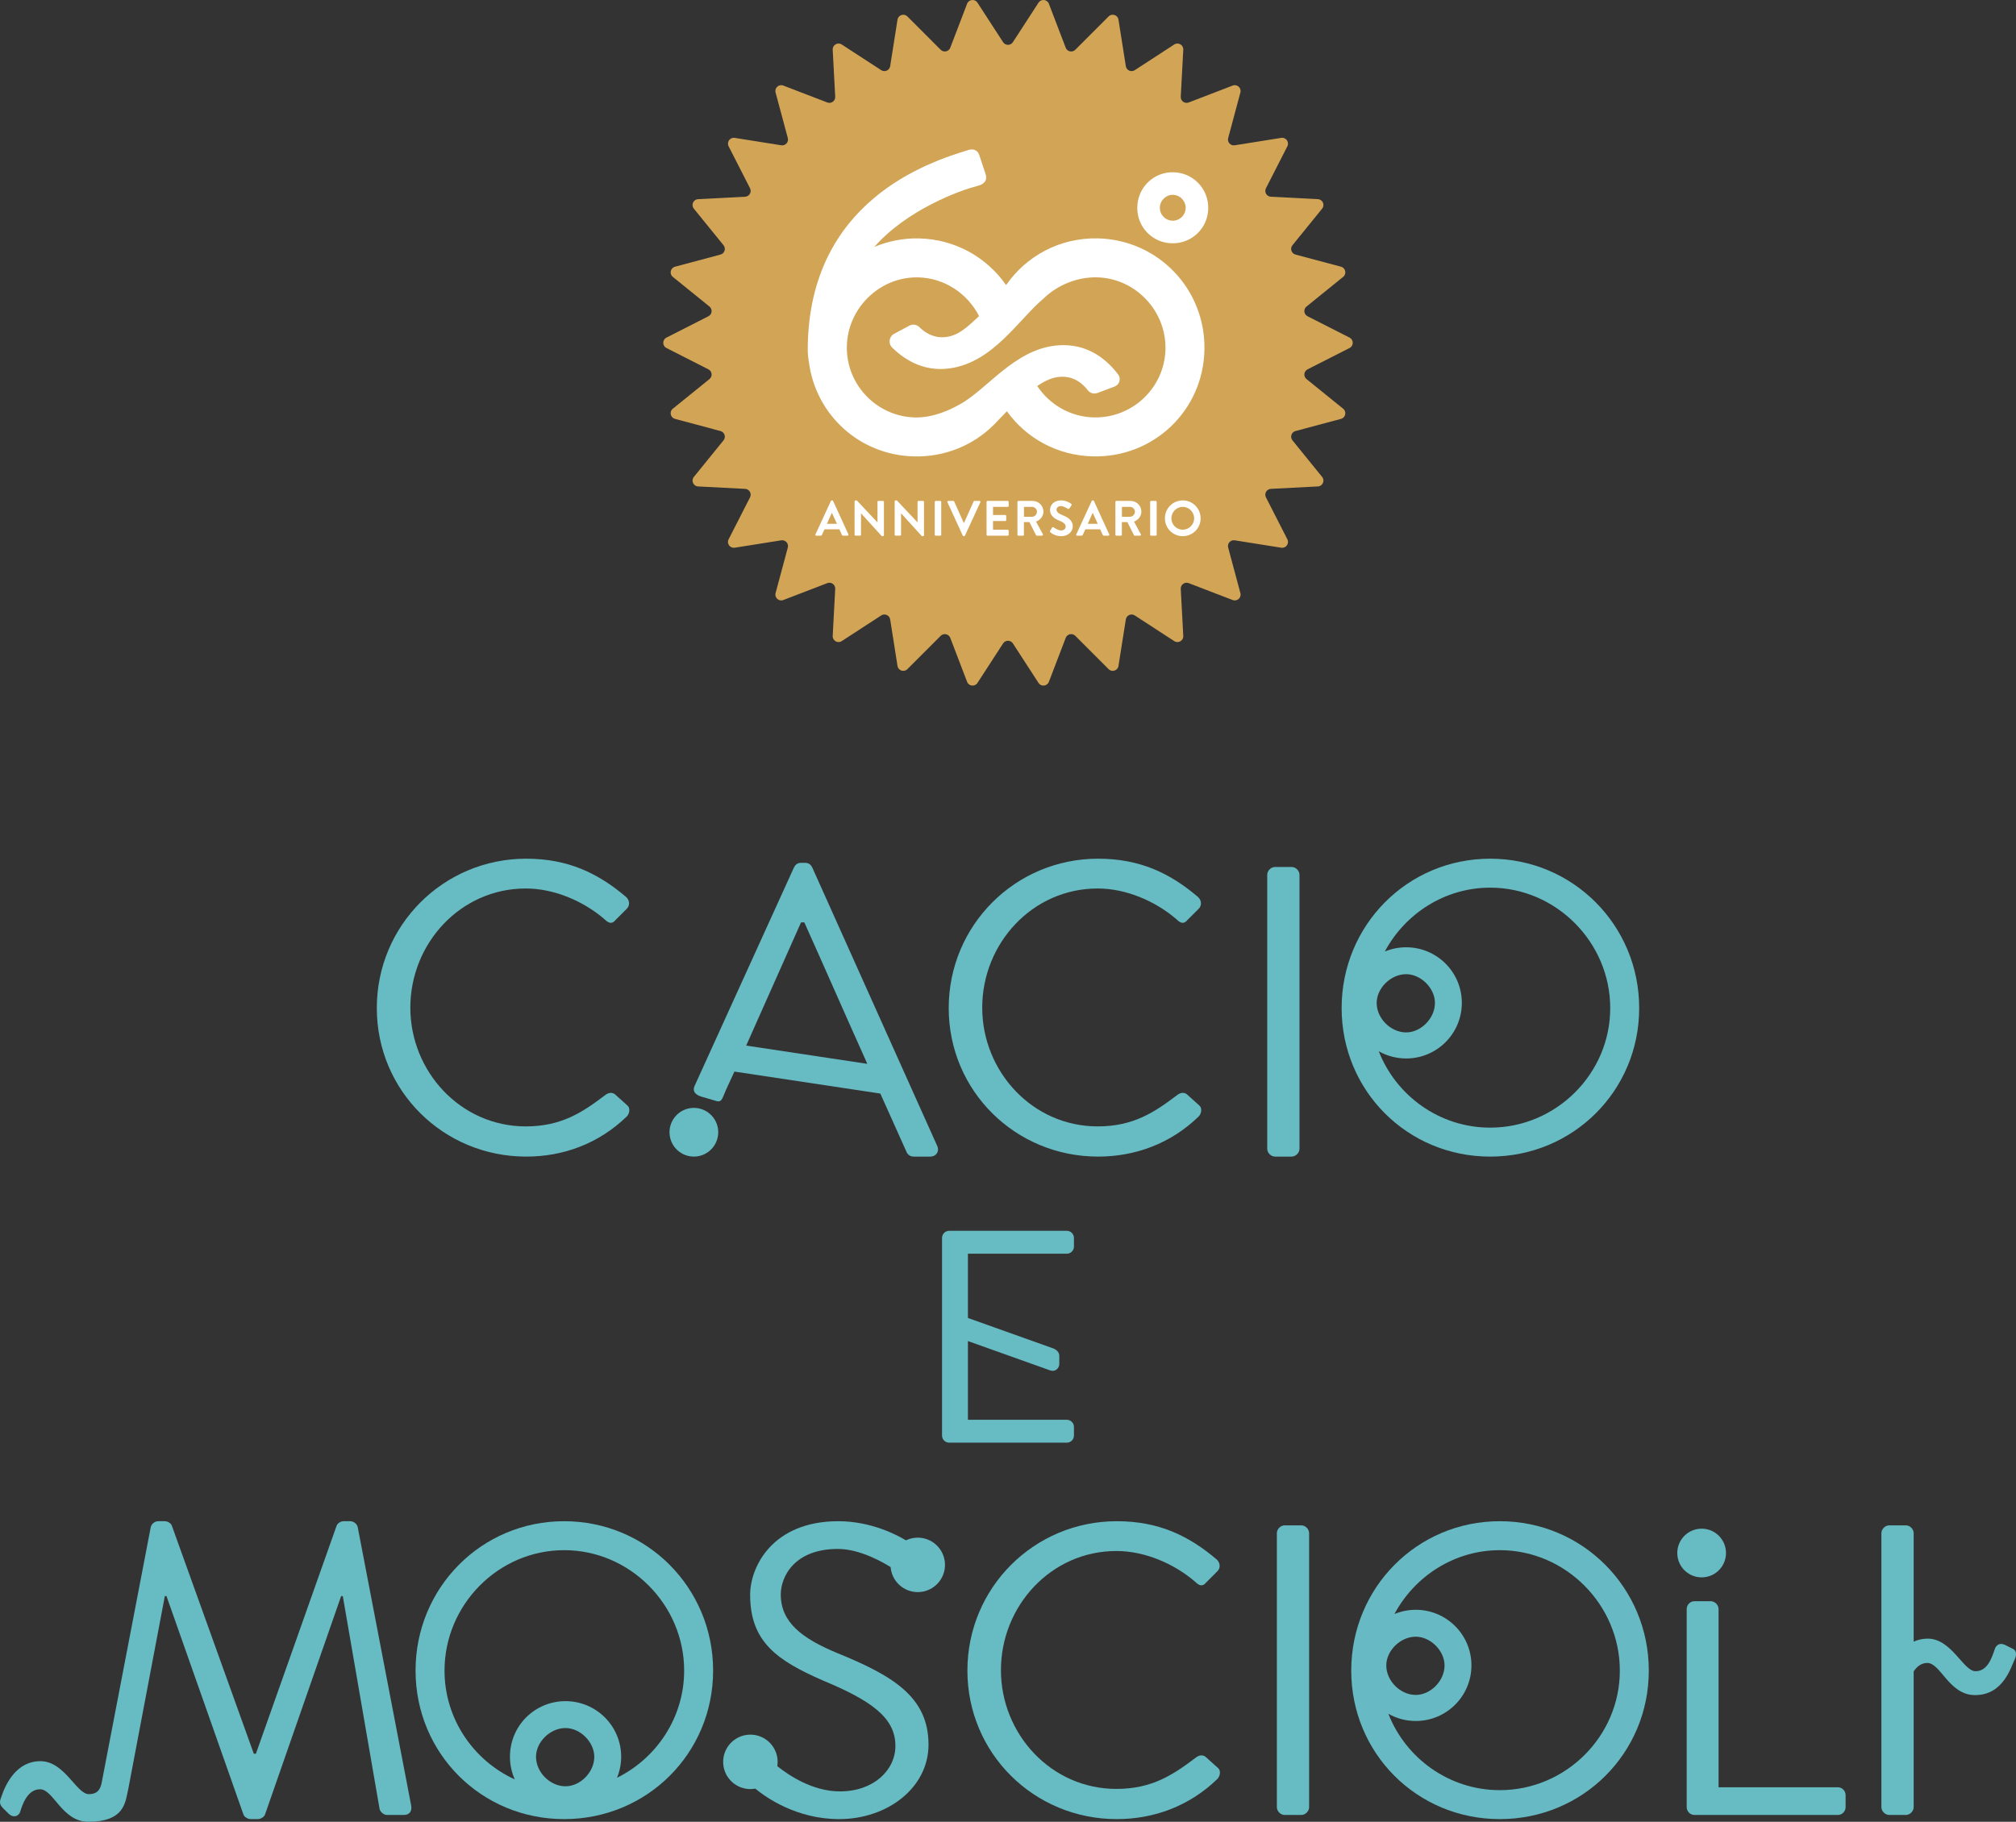 <?xml version="1.0" encoding="UTF-8"?>
<!DOCTYPE svg PUBLIC "-//W3C//DTD SVG 1.1//EN" "http://www.w3.org/Graphics/SVG/1.1/DTD/svg11.dtd">
<svg version="1.1" xmlns="http://www.w3.org/2000/svg" xmlns:xlink="http://www.w3.org/1999/xlink" x="0" y="0" width="115.393" height="104.303" viewBox="0, 0, 115.393, 104.303">
  <rect x="0" y="0" width="115.393" height="104.303" fill="#333333" stroke="none"/>
  <g id="Livello_1">
    <g>
      <path d="M97.596,90.296 C98.359,90.188 98.888,89.482 98.78,88.719 C98.671,87.957 97.966,87.427 97.203,87.535 C96.441,87.644 95.91,88.35 96.019,89.112 C96.127,89.875 96.833,90.404 97.596,90.296" fill="#67BBC3"/>
      <path d="M20.474,87.426 C20.427,87.237 20.237,87.094 20.048,87.094 L19.669,87.094 C19.503,87.094 19.313,87.213 19.266,87.355 L14.647,100.407 L14.528,100.407 L9.838,87.355 C9.79,87.213 9.601,87.094 9.435,87.094 L9.056,87.094 C8.867,87.094 8.677,87.237 8.63,87.426 L5.947,101.401 C5.933,101.469 5.92,101.536 5.909,101.602 L5.809,102.121 C5.719,102.481 5.562,102.72 5.083,102.72 C4.379,102.72 3.699,100.833 2.315,100.833 C0.931,100.833 0.327,102.141 0.076,102.871 C0.025,103.048 -0.109,103.248 0.176,103.526 L0.479,103.826 C0.771,104.118 1.082,103.976 1.158,103.725 C1.284,103.297 1.585,102.441 2.29,102.441 C3.07,102.441 3.548,104.303 5.058,104.303 C7.077,104.303 7.165,103.247 7.318,102.539 C7.32,102.53 7.323,102.522 7.326,102.513 L9.435,91.382 L9.53,91.382 L13.936,103.89 C13.983,104.032 14.197,104.15 14.339,104.15 L14.765,104.15 C14.907,104.15 15.12,104.032 15.168,103.89 L19.526,91.382 L19.621,91.382 L21.729,103.582 C21.777,103.748 21.966,103.913 22.156,103.913 L23.103,103.913 C23.459,103.913 23.601,103.676 23.53,103.345 z" fill="#67BBC3"/>
      <path d="M35.317,101.783 C35.469,101.412 35.555,101.006 35.555,100.579 C35.555,98.811 34.117,97.396 32.372,97.396 C30.604,97.396 29.189,98.811 29.189,100.579 C29.189,101.042 29.288,101.48 29.463,101.875 C27.098,100.794 25.444,98.405 25.444,95.646 C25.444,91.879 28.524,88.752 32.291,88.752 C36.057,88.752 39.16,91.879 39.16,95.646 C39.16,98.329 37.585,100.662 35.317,101.783 M32.369,102.27 C31.484,102.27 30.681,101.467 30.681,100.582 C30.681,99.738 31.484,98.936 32.369,98.936 C33.213,98.936 34.016,99.738 34.016,100.582 C34.016,101.467 33.213,102.27 32.369,102.27 M32.291,87.094 C27.553,87.094 23.786,90.908 23.786,95.646 C23.786,100.384 27.553,104.15 32.291,104.15 C37.028,104.15 40.818,100.384 40.818,95.646 C40.818,90.908 37.028,87.094 32.291,87.094" fill="#67BBC3"/>
      <path d="M68.994,100.573 C68.851,100.478 68.662,100.454 68.426,100.644 C67.17,101.591 65.962,102.421 63.901,102.421 C60.158,102.421 57.292,99.27 57.292,95.622 C57.292,91.95 60.158,88.8 63.901,88.8 C65.512,88.8 67.193,89.51 68.426,90.576 C68.662,90.813 68.851,90.837 69.041,90.6 L69.681,89.96 C69.87,89.771 69.847,89.487 69.657,89.297 C68.046,87.923 66.317,87.094 63.925,87.094 C59.187,87.094 55.373,90.908 55.373,95.646 C55.373,100.384 59.187,104.15 63.925,104.15 C66.033,104.15 68.07,103.415 69.681,101.852 C69.847,101.686 69.894,101.354 69.705,101.212 z" fill="#67BBC3"/>
      <path d="M74.482,87.331 L73.535,87.331 C73.297,87.331 73.085,87.544 73.085,87.781 L73.085,103.463 C73.085,103.7 73.297,103.913 73.535,103.913 L74.482,103.913 C74.719,103.913 74.932,103.7 74.932,103.463 L74.932,87.781 C74.932,87.544 74.719,87.331 74.482,87.331" fill="#67BBC3"/>
      <path d="M79.349,95.352 C79.349,94.508 80.152,93.706 81.037,93.706 C81.881,93.706 82.684,94.508 82.684,95.352 C82.684,96.237 81.881,97.04 81.037,97.04 C80.152,97.04 79.349,96.237 79.349,95.352 M85.847,102.492 C82.953,102.492 80.465,100.671 79.468,98.12 C79.931,98.381 80.466,98.532 81.04,98.532 C82.785,98.532 84.223,97.117 84.223,95.349 C84.223,93.581 82.785,92.166 81.04,92.166 C80.605,92.166 80.192,92.253 79.815,92.409 C80.973,90.245 83.245,88.752 85.847,88.752 C89.614,88.752 92.717,91.879 92.717,95.646 C92.717,99.412 89.614,102.492 85.847,102.492 M85.847,87.094 C81.11,87.094 77.343,90.908 77.343,95.646 C77.343,100.384 81.11,104.15 85.847,104.15 C90.585,104.15 94.375,100.384 94.375,95.646 C94.375,90.908 90.585,87.094 85.847,87.094" fill="#67BAC3"/>
      <path d="M105.19,102.326 L98.368,102.326 L98.368,92.124 C98.368,91.888 98.154,91.674 97.918,91.674 L96.994,91.674 C96.733,91.674 96.544,91.888 96.544,92.124 L96.544,103.463 C96.544,103.7 96.733,103.913 96.994,103.913 L105.19,103.913 C105.45,103.913 105.64,103.7 105.64,103.463 L105.64,102.776 C105.64,102.539 105.45,102.326 105.19,102.326" fill="#67BBC3"/>
      <path d="M52.312,88.051 C52.149,88.074 51.997,88.122 51.856,88.19 C51.359,87.889 49.866,87.094 47.983,87.094 C44.216,87.094 42.937,89.7 42.937,91.311 C42.937,94.011 44.5,95.077 47.106,96.215 C49.831,97.352 51.252,98.323 51.252,99.957 C51.252,101.355 49.996,102.563 48.078,102.563 C46.509,102.563 45.152,101.646 44.491,101.118 C44.515,100.968 44.517,100.811 44.495,100.653 C44.374,99.8 43.584,99.208 42.732,99.329 C41.879,99.45 41.287,100.239 41.408,101.092 C41.529,101.944 42.318,102.536 43.171,102.415 C43.191,102.412 43.21,102.407 43.23,102.404 C43.846,102.912 45.596,104.15 48.03,104.15 C50.802,104.15 53.147,102.35 53.147,99.886 C53.147,97.138 51.086,95.93 47.888,94.628 C45.898,93.798 44.69,92.875 44.69,91.287 C44.69,90.292 45.448,88.682 47.959,88.682 C49.27,88.682 50.617,89.499 50.979,89.721 C50.982,89.752 50.984,89.782 50.988,89.814 C51.109,90.666 51.898,91.259 52.751,91.137 C53.603,91.016 54.196,90.227 54.075,89.375 C53.954,88.523 53.164,87.93 52.312,88.051" fill="#67BBC3"/>
      <path d="M115.239,94.414 L114.791,94.19 C114.468,94.016 114.244,94.19 114.17,94.439 C113.995,94.961 113.747,95.682 113.075,95.682 C112.379,95.682 111.708,93.817 110.34,93.817 C110.035,93.817 109.769,93.883 109.536,93.992 L109.536,87.781 C109.536,87.544 109.323,87.331 109.087,87.331 L108.138,87.331 C107.902,87.331 107.688,87.544 107.688,87.781 L107.688,103.463 C107.688,103.7 107.902,103.913 108.138,103.913 L109.087,103.913 C109.323,103.913 109.536,103.7 109.536,103.463 L109.536,95.693 C109.714,95.425 109.964,95.21 110.315,95.21 C111.086,95.21 111.558,97.05 113.051,97.05 C114.691,97.05 115.114,95.409 115.338,94.961 C115.413,94.787 115.437,94.514 115.239,94.414" fill="#67BBC3"/>
      <path d="M61.063,70.468 L54.329,70.468 C54.104,70.468 53.921,70.651 53.921,70.876 L53.921,82.191 C53.921,82.415 54.104,82.598 54.329,82.598 L61.063,82.598 C61.288,82.598 61.471,82.415 61.471,82.191 L61.471,81.695 C61.471,81.47 61.288,81.287 61.063,81.287 L55.403,81.287 L55.403,76.78 L60.112,78.461 C60.242,78.504 60.369,78.489 60.468,78.417 C60.57,78.343 60.633,78.217 60.633,78.087 L60.633,77.625 C60.633,77.384 60.414,77.233 60.211,77.174 L55.403,75.458 L55.403,71.779 L61.063,71.779 C61.288,71.779 61.471,71.596 61.471,71.371 L61.471,70.876 C61.471,70.651 61.288,70.468 61.063,70.468" fill="#67BBC3"/>
      <path d="M35.189,62.642 C35.047,62.547 34.857,62.524 34.62,62.713 C33.365,63.661 32.157,64.49 30.096,64.49 C26.353,64.49 23.487,61.339 23.487,57.691 C23.487,54.019 26.353,50.869 30.096,50.869 C31.707,50.869 33.389,51.579 34.62,52.645 C34.857,52.882 35.047,52.906 35.236,52.669 L35.876,52.03 C36.065,51.84 36.042,51.556 35.852,51.367 C34.241,49.993 32.512,49.163 30.12,49.163 C25.382,49.163 21.568,52.977 21.568,57.715 C21.568,62.453 25.382,66.219 30.12,66.219 C32.228,66.219 34.265,65.485 35.876,63.921 C36.042,63.756 36.089,63.424 35.899,63.282 z" fill="#67BBC3"/>
      <path d="M67.924,62.642 C67.781,62.547 67.592,62.524 67.356,62.713 C66.1,63.661 64.892,64.49 62.831,64.49 C59.088,64.49 56.221,61.339 56.221,57.691 C56.221,54.019 59.088,50.869 62.831,50.869 C64.442,50.869 66.123,51.579 67.356,52.645 C67.592,52.882 67.781,52.906 67.971,52.669 L68.611,52.03 C68.8,51.84 68.777,51.556 68.587,51.367 C66.976,49.993 65.247,49.163 62.855,49.163 C58.116,49.163 54.303,52.977 54.303,57.715 C54.303,62.453 58.116,66.219 62.855,66.219 C64.963,66.219 67,65.485 68.611,63.921 C68.777,63.756 68.824,63.424 68.635,63.282 z" fill="#67BBC3"/>
      <path d="M73.931,49.637 L72.984,49.637 C72.746,49.637 72.534,49.85 72.534,50.087 L72.534,65.769 C72.534,66.006 72.746,66.219 72.984,66.219 L73.931,66.219 C74.167,66.219 74.381,66.006 74.381,65.769 L74.381,50.087 C74.381,49.85 74.167,49.637 73.931,49.637" fill="#67BBC3"/>
      <path d="M78.799,57.421 C78.799,56.577 79.602,55.775 80.487,55.775 C81.331,55.775 82.134,56.577 82.134,57.421 C82.134,58.306 81.331,59.109 80.487,59.109 C79.602,59.109 78.799,58.306 78.799,57.421 M85.297,64.561 C82.403,64.561 79.915,62.74 78.918,60.188 C79.381,60.45 79.916,60.601 80.49,60.601 C82.235,60.601 83.673,59.186 83.673,57.418 C83.673,55.65 82.235,54.235 80.49,54.235 C80.055,54.235 79.642,54.322 79.265,54.477 C80.423,52.314 82.695,50.821 85.297,50.821 C89.064,50.821 92.167,53.948 92.167,57.715 C92.167,61.481 89.064,64.561 85.297,64.561 M85.297,49.163 C80.56,49.163 76.793,52.977 76.793,57.715 C76.793,62.452 80.56,66.219 85.297,66.219 C90.035,66.219 93.825,62.452 93.825,57.715 C93.825,52.977 90.035,49.163 85.297,49.163" fill="#67BBC3"/>
      <path d="M45.85,52.811 L46.039,52.811 C47.2,55.393 48.337,57.998 49.498,60.581 L49.641,60.908 L42.711,59.863 z M46.49,49.661 C46.418,49.519 46.3,49.4 46.087,49.4 L45.85,49.4 C45.637,49.4 45.518,49.519 45.447,49.661 L39.757,62.174 C39.615,62.482 39.808,62.689 40.16,62.79 L41.012,63.04 C41.233,63.103 41.307,62.989 41.401,62.769 L41.557,62.393 L42.037,61.351 L50.389,62.61 L51.891,65.958 C51.938,66.077 52.08,66.219 52.293,66.219 L53.241,66.219 C53.596,66.219 53.786,65.911 53.643,65.603 z" fill="#67BBC3"/>
      <path d="M39.52,63.444 C38.758,63.552 38.228,64.258 38.336,65.021 C38.444,65.783 39.15,66.313 39.913,66.205 C40.675,66.096 41.205,65.39 41.097,64.628 C40.988,63.866 40.283,63.336 39.52,63.444" fill="#67BBC3"/>
      <path d="M57.976,2.415 L59.444,0.152 C59.592,-0.077 59.938,-0.041 60.036,0.214 L61,2.733 C61.087,2.959 61.377,3.02 61.548,2.85 L63.455,0.941 C63.647,0.748 63.978,0.855 64.02,1.125 L64.441,3.789 C64.478,4.028 64.749,4.149 64.953,4.017 L67.213,2.547 C67.442,2.398 67.744,2.572 67.729,2.844 L67.585,5.538 C67.573,5.779 67.813,5.954 68.039,5.867 L70.556,4.899 C70.811,4.801 71.07,5.033 70.998,5.297 L70.299,7.902 C70.236,8.135 70.435,8.356 70.674,8.318 L73.337,7.894 C73.607,7.852 73.811,8.133 73.687,8.376 L72.461,10.778 C72.351,10.994 72.499,11.251 72.742,11.263 L75.435,11.403 C75.707,11.417 75.849,11.734 75.677,11.946 L73.978,14.041 C73.826,14.229 73.917,14.512 74.152,14.574 L76.757,15.27 C77.021,15.341 77.093,15.681 76.88,15.853 L74.784,17.549 C74.595,17.701 74.626,17.996 74.842,18.106 L77.247,19.329 C77.49,19.453 77.49,19.8 77.247,19.924 L74.842,21.147 C74.626,21.256 74.595,21.552 74.784,21.704 L76.88,23.4 C77.093,23.572 77.021,23.912 76.757,23.982 L74.152,24.679 C73.917,24.741 73.826,25.023 73.978,25.211 L75.677,27.306 C75.849,27.519 75.707,27.836 75.435,27.85 L72.742,27.989 C72.499,28.002 72.351,28.259 72.461,28.475 L73.687,30.877 C73.811,31.12 73.607,31.401 73.337,31.358 L70.674,30.935 C70.435,30.897 70.236,31.118 70.299,31.351 L70.998,33.956 C71.07,34.219 70.811,34.452 70.556,34.354 L68.039,33.386 C67.813,33.299 67.573,33.474 67.585,33.715 L67.729,36.409 C67.744,36.681 67.442,36.855 67.213,36.706 L64.953,35.236 C64.749,35.104 64.478,35.225 64.441,35.463 L64.02,38.127 C63.978,38.397 63.647,38.505 63.455,38.311 L61.548,36.403 C61.377,36.232 61.087,36.294 61,36.519 L60.036,39.038 C59.938,39.293 59.592,39.33 59.444,39.101 L57.976,36.837 C57.844,36.635 57.547,36.635 57.416,36.837 L55.948,39.101 C55.8,39.33 55.454,39.293 55.356,39.038 L54.392,36.519 C54.305,36.294 54.015,36.232 53.844,36.403 L51.937,38.311 C51.745,38.505 51.414,38.397 51.372,38.127 L50.952,35.463 C50.914,35.225 50.643,35.104 50.439,35.236 L48.179,36.706 C47.95,36.855 47.649,36.681 47.663,36.409 L47.806,33.715 C47.819,33.474 47.579,33.299 47.353,33.386 L44.835,34.354 C44.58,34.452 44.322,34.219 44.393,33.956 L45.093,31.351 C45.156,31.118 44.957,30.897 44.718,30.935 L42.055,31.358 C41.785,31.401 41.58,31.12 41.705,30.877 L42.931,28.475 C43.04,28.259 42.892,28.002 42.65,27.989 L39.957,27.85 C39.684,27.836 39.543,27.519 39.715,27.306 L41.414,25.211 C41.566,25.023 41.474,24.741 41.241,24.679 L38.635,23.982 C38.371,23.912 38.299,23.572 38.511,23.4 L40.608,21.704 C40.796,21.552 40.766,21.256 40.55,21.147 L38.146,19.924 C37.903,19.8 37.903,19.453 38.146,19.329 L40.55,18.106 C40.766,17.996 40.796,17.701 40.608,17.549 L38.511,15.853 C38.299,15.681 38.371,15.341 38.635,15.27 L41.241,14.574 C41.474,14.512 41.566,14.229 41.414,14.041 L39.715,11.946 C39.543,11.734 39.684,11.417 39.957,11.403 L42.65,11.263 C42.892,11.251 43.04,10.994 42.931,10.778 L41.705,8.376 C41.58,8.133 41.785,7.852 42.055,7.894 L44.718,8.318 C44.957,8.356 45.156,8.135 45.093,7.902 L44.393,5.297 C44.322,5.033 44.58,4.801 44.835,4.899 L47.353,5.867 C47.579,5.954 47.819,5.779 47.806,5.538 L47.663,2.844 C47.649,2.572 47.95,2.398 48.179,2.547 L50.439,4.017 C50.643,4.149 50.914,4.028 50.952,3.789 L51.372,1.125 C51.414,0.855 51.745,0.748 51.937,0.941 L53.844,2.85 C54.015,3.02 54.305,2.959 54.392,2.733 L55.356,0.214 C55.454,-0.041 55.8,-0.077 55.948,0.152 L57.416,2.415 C57.547,2.618 57.844,2.618 57.976,2.415" fill="#D2A456"/>
      <path d="M62.611,23.898 C61.258,23.868 60.069,23.157 59.369,22.1 C59.859,21.775 60.344,21.529 60.939,21.574 C61.587,21.623 62.004,22.008 62.258,22.337 C62.389,22.505 62.61,22.575 62.81,22.501 L63.795,22.133 C64.08,22.027 64.184,21.677 64,21.436 C63.484,20.76 62.494,19.762 60.872,19.761 C58.38,19.76 56.779,21.971 55.206,22.992 C54.41,23.49 53.377,23.922 52.377,23.9 C50.187,23.851 48.423,22.021 48.473,19.816 C48.522,17.627 50.367,15.832 52.557,15.881 C54.08,15.916 55.391,16.821 56.041,18.099 C55.402,18.682 54.861,19.256 54.034,19.306 C53.386,19.345 52.921,19.02 52.624,18.728 C52.469,18.577 52.236,18.544 52.046,18.647 L51.179,19.112 C50.882,19.271 50.83,19.672 51.072,19.907 C51.685,20.503 52.783,21.306 54.346,21.093 C56.855,20.752 58.302,18.282 59.75,17.077 L59.746,17.077 C60.536,16.318 61.657,15.854 62.791,15.879 C64.996,15.929 66.759,17.805 66.71,19.995 C66.66,22.2 64.816,23.948 62.611,23.898 M62.84,13.648 C60.658,13.599 58.734,14.664 57.588,16.323 C56.491,14.745 54.686,13.697 52.606,13.65 C51.694,13.629 50.829,13.808 50.045,14.138 C51.919,12 54.953,10.895 55.917,10.655 C56.399,10.54 56.518,10.273 56.415,9.967 L56.066,8.919 C55.986,8.639 55.771,8.5 55.466,8.578 C53.121,9.283 46.307,11.518 46.234,19.923 C46.231,20.212 46.255,20.481 46.301,20.734 C46.691,23.743 49.188,26.061 52.325,26.131 C54.091,26.171 55.694,25.491 56.851,24.356 C56.903,24.306 56.953,24.255 57.003,24.203 C57.026,24.178 57.049,24.152 57.073,24.127 L57.634,23.546 C58.73,25.077 60.508,26.083 62.559,26.129 C66.026,26.208 68.862,23.514 68.94,20.046 C69.018,16.58 66.307,13.727 62.84,13.648" fill="#FFFFFF"/>
      <path d="M67.142,11.155 C67.549,11.164 67.875,11.51 67.866,11.915 C67.857,12.322 67.516,12.645 67.109,12.636 C66.705,12.627 66.378,12.289 66.388,11.882 C66.397,11.477 66.738,11.146 67.142,11.155 M67.079,13.929 C68.208,13.955 69.132,13.077 69.158,11.947 C69.183,10.817 68.3,9.887 67.17,9.862 C66.04,9.836 65.121,10.726 65.096,11.856 C65.071,12.986 65.949,13.904 67.079,13.929" fill="#FFFFFF"/>
      <path d="M47.904,29.989 L47.62,29.364 L47.611,29.364 L47.333,29.989 z M46.676,30.594 L47.56,28.681 C47.569,28.665 47.583,28.65 47.608,28.65 L47.637,28.65 C47.665,28.65 47.676,28.665 47.685,28.681 L48.561,30.594 C48.578,30.632 48.555,30.669 48.512,30.669 L48.265,30.669 C48.222,30.669 48.202,30.652 48.183,30.612 L48.043,30.305 L47.193,30.305 L47.054,30.612 C47.043,30.64 47.017,30.669 46.971,30.669 L46.724,30.669 C46.682,30.669 46.659,30.632 46.676,30.594" fill="#FFFFFF"/>
      <path d="M48.915,28.701 C48.915,28.673 48.941,28.65 48.969,28.65 L49.04,28.65 L50.223,29.906 L50.226,29.906 L50.226,28.732 C50.226,28.704 50.248,28.678 50.28,28.678 L50.541,28.678 C50.57,28.678 50.595,28.704 50.595,28.732 L50.595,30.645 C50.595,30.674 50.57,30.697 50.541,30.697 L50.473,30.697 L49.285,29.392 L49.282,29.392 L49.282,30.614 C49.282,30.642 49.259,30.668 49.228,30.668 L48.969,30.668 C48.941,30.668 48.915,30.642 48.915,30.614 z" fill="#FFFFFF"/>
      <path d="M51.209,28.701 C51.209,28.673 51.234,28.65 51.263,28.65 L51.334,28.65 L52.517,29.906 L52.519,29.906 L52.519,28.732 C52.519,28.704 52.542,28.678 52.573,28.678 L52.835,28.678 C52.863,28.678 52.889,28.704 52.889,28.732 L52.889,30.645 C52.889,30.674 52.863,30.697 52.835,30.697 L52.767,30.697 L51.579,29.392 L51.576,29.392 L51.576,30.614 C51.576,30.642 51.553,30.668 51.521,30.668 L51.263,30.668 C51.234,30.668 51.209,30.642 51.209,30.614 z" fill="#FFFFFF"/>
      <path d="M53.503,28.733 C53.503,28.705 53.528,28.679 53.557,28.679 L53.821,28.679 C53.85,28.679 53.875,28.705 53.875,28.733 L53.875,30.615 C53.875,30.643 53.85,30.669 53.821,30.669 L53.557,30.669 C53.528,30.669 53.503,30.643 53.503,30.615 z" fill="#FFFFFF"/>
      <path d="M54.23,28.753 C54.213,28.716 54.236,28.679 54.278,28.679 L54.568,28.679 C54.594,28.679 54.611,28.696 54.616,28.711 L55.162,29.933 L55.182,29.933 L55.728,28.711 C55.734,28.696 55.751,28.679 55.776,28.679 L56.066,28.679 C56.109,28.679 56.132,28.716 56.115,28.753 L55.233,30.666 C55.225,30.683 55.21,30.697 55.185,30.697 L55.157,30.697 C55.131,30.697 55.117,30.683 55.108,30.666 z" fill="#FFFFFF"/>
      <path d="M56.469,28.733 C56.469,28.705 56.492,28.679 56.523,28.679 L57.68,28.679 C57.711,28.679 57.735,28.705 57.735,28.733 L57.735,28.966 C57.735,28.995 57.711,29.02 57.68,29.02 L56.839,29.02 L56.839,29.486 L57.541,29.486 C57.569,29.486 57.595,29.512 57.595,29.541 L57.595,29.776 C57.595,29.808 57.569,29.83 57.541,29.83 L56.839,29.83 L56.839,30.328 L57.68,30.328 C57.711,30.328 57.735,30.353 57.735,30.382 L57.735,30.615 C57.735,30.643 57.711,30.669 57.68,30.669 L56.523,30.669 C56.492,30.669 56.469,30.643 56.469,30.615 z" fill="#FFFFFF"/>
      <path d="M59.073,29.586 C59.224,29.586 59.354,29.455 59.354,29.296 C59.354,29.145 59.224,29.02 59.073,29.02 L58.61,29.02 L58.61,29.586 z M58.237,28.733 C58.237,28.705 58.261,28.679 58.292,28.679 L59.104,28.679 C59.446,28.679 59.724,28.952 59.724,29.29 C59.724,29.552 59.551,29.765 59.303,29.864 L59.693,30.586 C59.713,30.624 59.693,30.669 59.644,30.669 L59.346,30.669 C59.32,30.669 59.306,30.655 59.301,30.643 L58.923,29.89 L58.607,29.89 L58.607,30.615 C58.607,30.643 58.582,30.669 58.553,30.669 L58.292,30.669 C58.261,30.669 58.237,30.643 58.237,30.615 z" fill="#FFFFFF"/>
      <path d="M60.11,30.39 L60.213,30.214 C60.235,30.174 60.284,30.174 60.309,30.194 C60.324,30.203 60.553,30.37 60.739,30.37 C60.886,30.37 60.998,30.274 60.998,30.151 C60.998,30.006 60.875,29.907 60.636,29.81 C60.369,29.702 60.102,29.532 60.102,29.196 C60.102,28.943 60.29,28.65 60.742,28.65 C61.031,28.65 61.253,28.798 61.31,28.841 C61.339,28.858 61.347,28.906 61.327,28.934 L61.219,29.097 C61.196,29.131 61.154,29.154 61.12,29.131 C61.096,29.117 60.881,28.974 60.724,28.974 C60.562,28.974 60.474,29.082 60.474,29.174 C60.474,29.307 60.58,29.398 60.809,29.492 C61.086,29.603 61.404,29.767 61.404,30.134 C61.404,30.427 61.151,30.697 60.75,30.697 C60.392,30.697 60.181,30.53 60.125,30.475 C60.099,30.45 60.085,30.435 60.11,30.39" fill="#FFFFFF"/>
      <path d="M62.834,29.989 L62.549,29.364 L62.541,29.364 L62.262,29.989 z M61.605,30.594 L62.489,28.681 C62.498,28.665 62.513,28.65 62.538,28.65 L62.566,28.65 C62.595,28.65 62.606,28.665 62.614,28.681 L63.49,30.594 C63.507,30.632 63.484,30.669 63.441,30.669 L63.194,30.669 C63.152,30.669 63.132,30.652 63.112,30.612 L62.973,30.305 L62.123,30.305 L61.983,30.612 C61.972,30.64 61.946,30.669 61.901,30.669 L61.653,30.669 C61.611,30.669 61.589,30.632 61.605,30.594" fill="#FFFFFF"/>
      <path d="M64.68,29.586 C64.83,29.586 64.961,29.455 64.961,29.296 C64.961,29.145 64.83,29.02 64.68,29.02 L64.217,29.02 L64.217,29.586 z M63.844,28.733 C63.844,28.705 63.868,28.679 63.899,28.679 L64.711,28.679 C65.052,28.679 65.331,28.952 65.331,29.29 C65.331,29.552 65.158,29.765 64.91,29.864 L65.3,30.586 C65.32,30.624 65.3,30.669 65.251,30.669 L64.953,30.669 C64.927,30.669 64.913,30.655 64.908,30.643 L64.53,29.89 L64.214,29.89 L64.214,30.615 C64.214,30.643 64.189,30.669 64.159,30.669 L63.899,30.669 C63.868,30.669 63.844,30.643 63.844,30.615 z" fill="#FFFFFF"/>
      <path d="M65.834,28.733 C65.834,28.705 65.86,28.679 65.889,28.679 L66.152,28.679 C66.182,28.679 66.207,28.705 66.207,28.733 L66.207,30.615 C66.207,30.643 66.182,30.669 66.152,30.669 L65.889,30.669 C65.86,30.669 65.834,30.643 65.834,30.615 z" fill="#FFFFFF"/>
      <path d="M67.699,30.327 C68.057,30.327 68.352,30.034 68.352,29.676 C68.352,29.318 68.057,29.019 67.699,29.019 C67.341,29.019 67.048,29.318 67.048,29.676 C67.048,30.034 67.341,30.327 67.699,30.327 M67.699,28.65 C68.267,28.65 68.722,29.107 68.722,29.676 C68.722,30.244 68.267,30.697 67.699,30.697 C67.131,30.697 66.678,30.244 66.678,29.676 C66.678,29.107 67.131,28.65 67.699,28.65" fill="#FFFFFF"/>
    </g>
  </g>
</svg>
